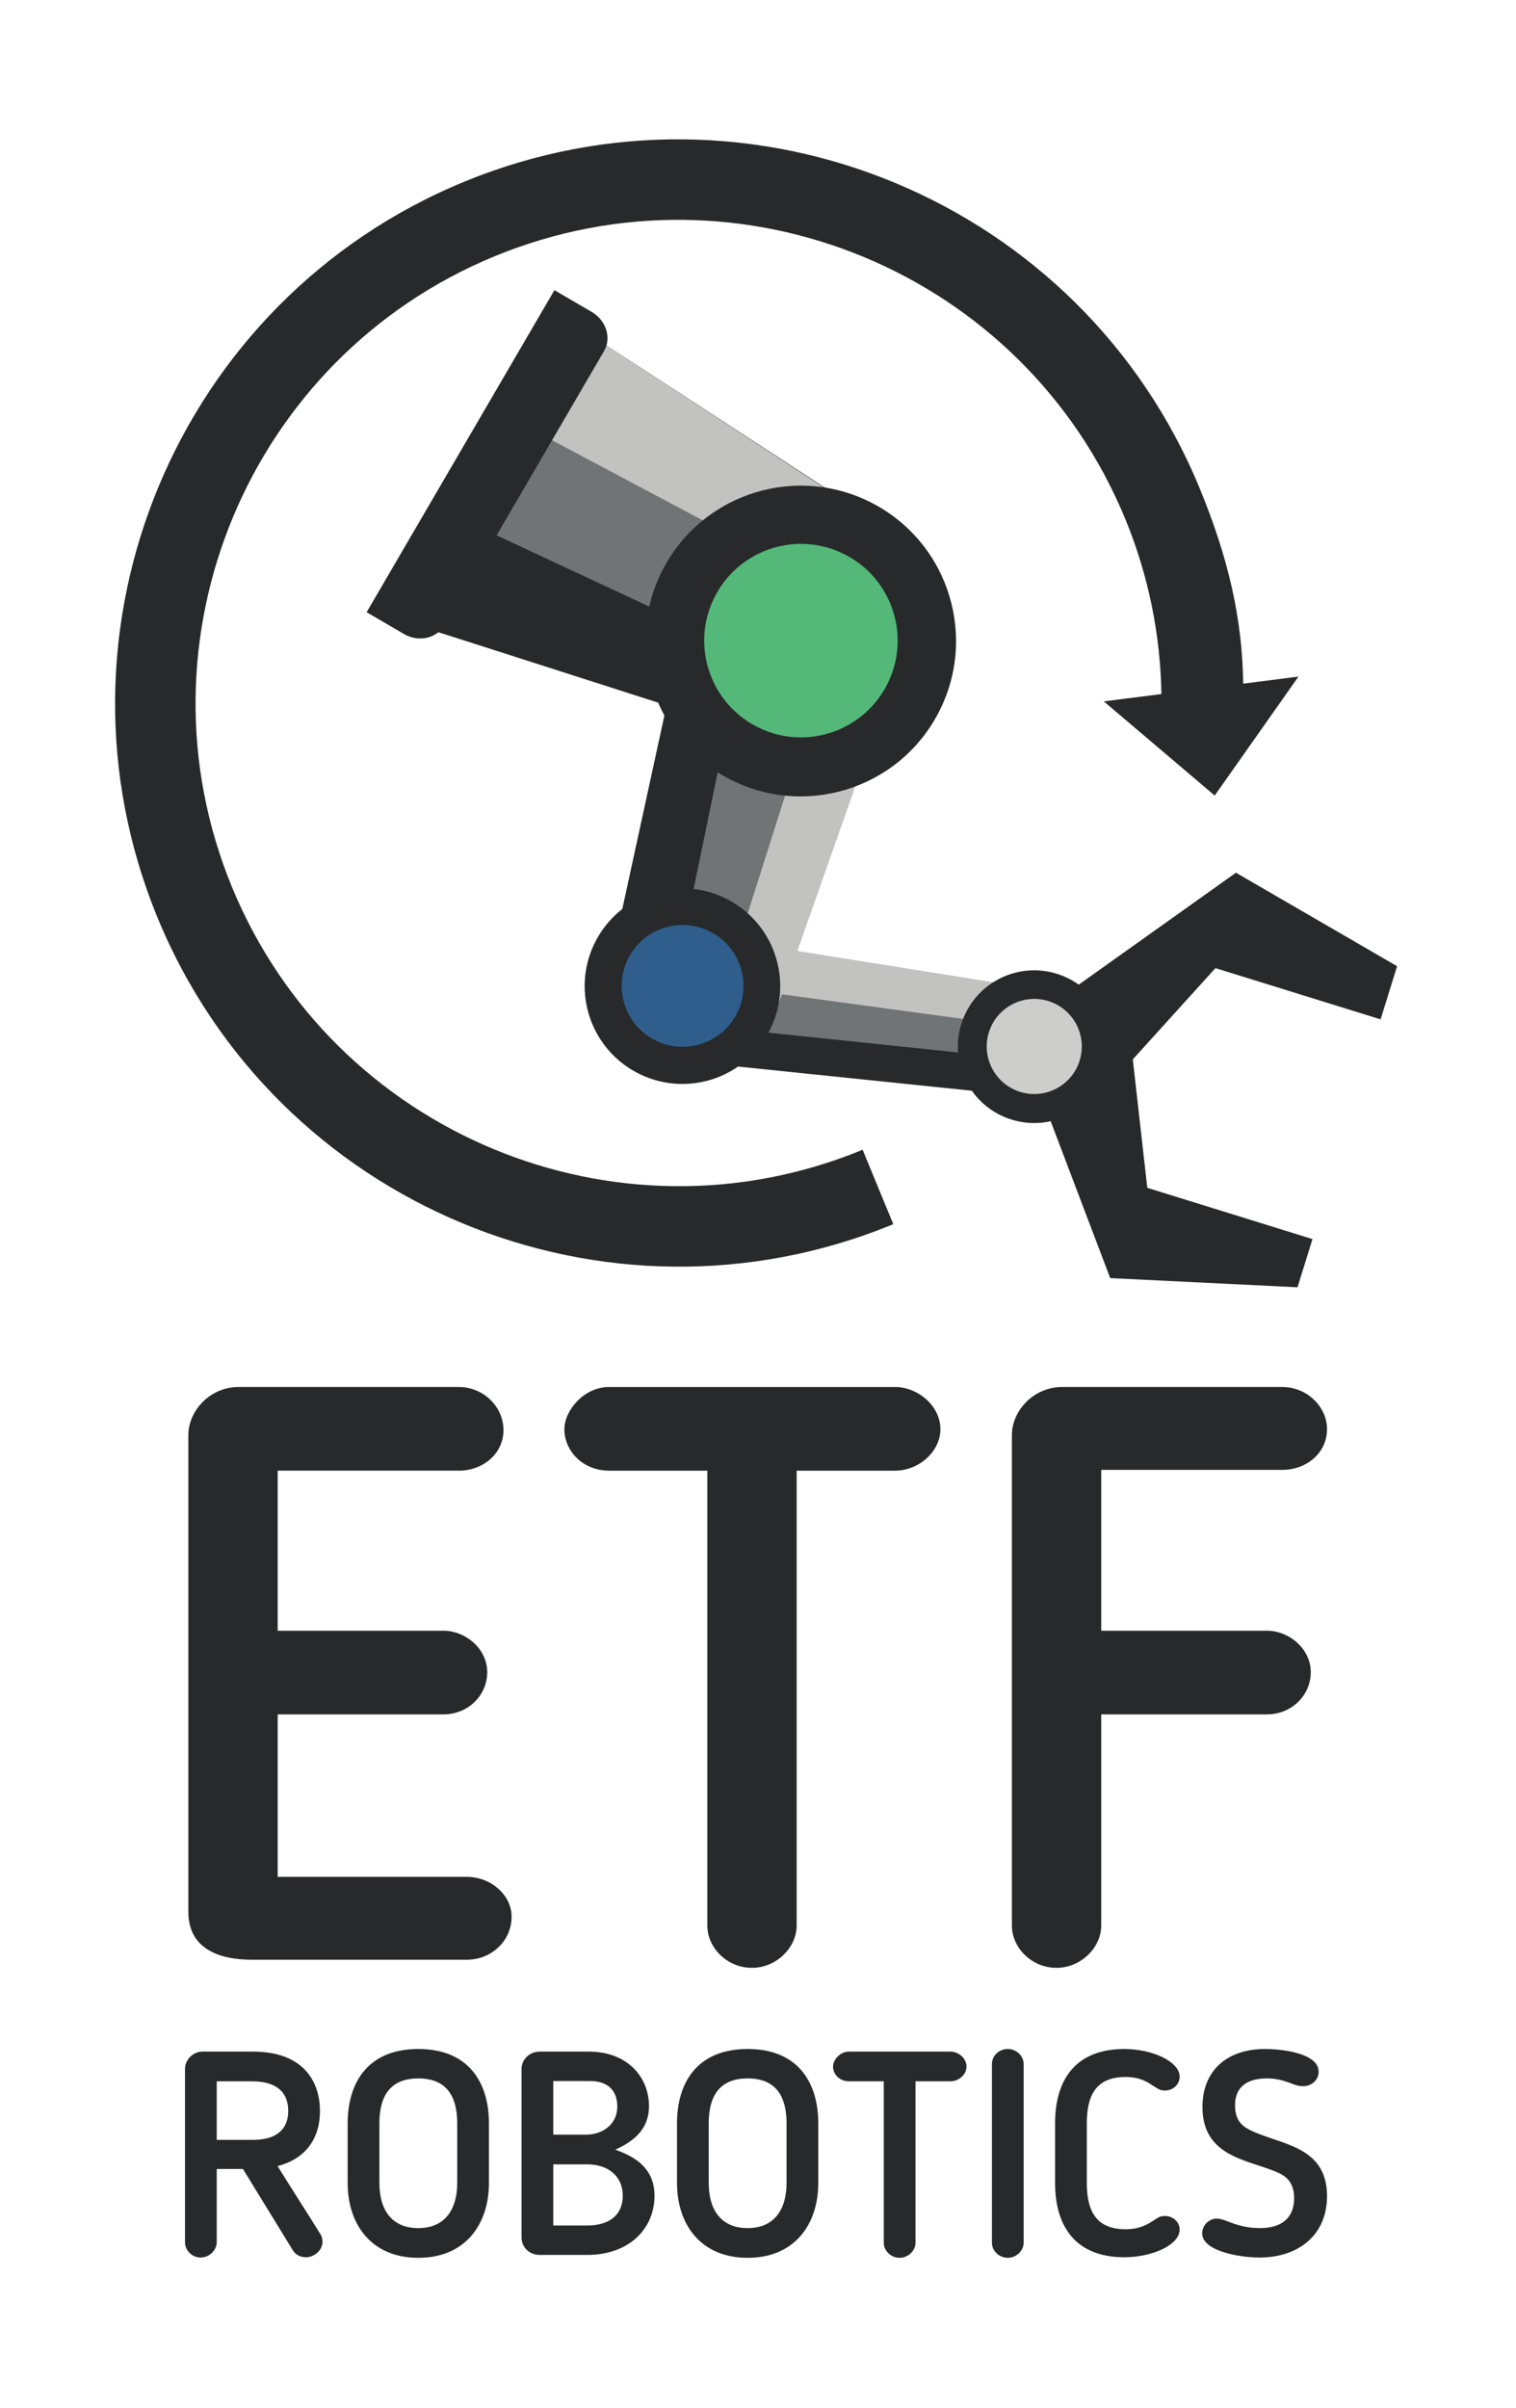 <?xml version="1.0" encoding="UTF-8" standalone="no"?>
<!-- Created with Inkscape (http://www.inkscape.org/) -->

<svg
   version="1.1"
   id="svg1"
   width="231.32"
   height="367.307"
   viewBox="0 0 231.32 367.307"
   sodipodi:docname="ETF Robotics horizontalna boja.eps"
   xmlns:inkscape="http://www.inkscape.org/namespaces/inkscape"
   xmlns:sodipodi="http://sodipodi.sourceforge.net/DTD/sodipodi-0.dtd"
   xmlns="http://www.w3.org/2000/svg"
   xmlns:svg="http://www.w3.org/2000/svg">
  <defs
     id="defs1" />
  <sodipodi:namedview
     id="namedview1"
     pagecolor="#ffffff"
     bordercolor="#000000"
     borderopacity="0.25"
     inkscape:showpageshadow="2"
     inkscape:pageopacity="0.0"
     inkscape:pagecheckerboard="0"
     inkscape:deskcolor="#d1d1d1">
    <inkscape:page
       x="0"
       y="0"
       inkscape:label="1"
       id="page1"
       width="231.32"
       height="367.307"
       margin="0"
       bleed="0" />
  </sodipodi:namedview>
  <g
     id="g1"
     inkscape:groupmode="layer"
     inkscape:label="1">
    <g
       id="group-R5">
      <path
         id="path2"
         d="m 288.668,374.5 h -40.031 v -67.16 h 42.015 c 25.801,0 40.024,11.59 40.024,33.082 0,16.539 -7.942,34.078 -42.008,34.078 z m 29.766,-97.262 c 16.214,-26.136 32.754,-51.597 48.957,-77.738 1.66,-1.66 2.652,-6.949 2.652,-8.93 0,-10.261 -9.922,-17.859 -18.855,-17.859 -6.618,0 -11.911,2.641 -15.219,7.937 l -57.231,93.282 h -30.101 v -84.032 c 0,-9.25 -8.602,-17.527 -18.532,-17.527 -9.582,0 -17.859,7.938 -17.859,17.527 v 198.821 c 0,10.59 9.258,19.851 20.176,19.851 h 57.566 c 58.219,0 77.078,-34.41 77.078,-68.148 0,-34.063 -18.859,-55.57 -48.632,-63.184"
         style="fill:#28292b;fill-opacity:1;fill-rule:nonzero;stroke:none"
         transform="matrix(0.133,0,0,-0.133,0,367.307)" />
      <path
         id="path3"
         d="m 435.25,326.191 v -68.14 c 0,-30.75 13.887,-51.93 44.656,-51.93 30.43,0 44.66,21.18 44.66,51.93 v 68.14 c 0,30.77 -11.914,51.61 -44.66,51.61 -32.75,0 -44.656,-20.84 -44.656,-51.61 z m -36.398,-68.14 v 68.14 c 0,46.321 22.832,85.348 81.054,85.348 58.219,0 81.051,-39.027 81.051,-85.348 v -68.14 c 0,-47.641 -27.133,-86.012 -81.051,-86.012 -53.922,0 -81.054,38.371 -81.054,86.012"
         style="fill:#28292b;fill-opacity:1;fill-rule:nonzero;stroke:none"
         transform="matrix(0.133,0,0,-0.133,0,367.307)" />
      <path
         id="path4"
         d="M 634.75,279.219 V 209.09 h 38.707 c 27.449,0 41.016,13.558 41.016,34.082 0,23.156 -17.532,36.047 -40.684,36.047 z m 38.043,34.082 c 16.543,0 35.398,10.258 35.398,32.41 0,15.23 -7.937,29.117 -31.425,29.117 H 634.75 v -61.527 z m -53.59,-137.949 c -11.914,0 -20.844,8.929 -20.844,19.859 v 193.508 c 0,11.25 9.602,19.851 20.844,19.851 h 55.902 c 46.321,0 69.469,-30.769 69.469,-62.519 0,-25.801 -16.531,-40.031 -38.695,-49.949 21.172,-7.614 44.984,-20.184 44.984,-52.93 0,-38.043 -29.437,-67.82 -77.074,-67.82 h -54.586"
         style="fill:#28292b;fill-opacity:1;fill-rule:nonzero;stroke:none"
         transform="matrix(0.133,0,0,-0.133,0,367.307)" />
      <path
         id="path5"
         d="m 813.086,326.191 v -68.14 c 0,-30.75 13.887,-51.93 44.656,-51.93 30.434,0 44.66,21.18 44.66,51.93 v 68.14 c 0,30.77 -11.914,51.61 -44.66,51.61 -32.746,0 -44.656,-20.84 -44.656,-51.61 z m -36.391,-68.14 v 68.14 c 0,46.321 22.825,85.348 81.047,85.348 58.219,0 81.051,-39.027 81.051,-85.348 v -68.14 c 0,-47.641 -27.133,-86.012 -81.051,-86.012 -53.918,0 -81.047,38.371 -81.047,86.012"
         style="fill:#28292b;fill-opacity:1;fill-rule:nonzero;stroke:none"
         transform="matrix(0.133,0,0,-0.133,0,367.307)" />
      <path
         id="path6"
         d="m 1013.92,374.5 h -40.029 c -10.582,0 -18.188,7.941 -18.188,16.871 0,7.609 7.934,17.199 18.188,17.199 h 116.449 c 9.26,0 18.52,-7.609 18.52,-17.199 0,-8.93 -8.59,-16.871 -18.52,-16.871 h -40.03 V 189.238 c 0,-8.929 -8.27,-17.199 -18.19,-17.199 -10.26,0 -18.2,8.27 -18.2,17.199 V 374.5"
         style="fill:#28292b;fill-opacity:1;fill-rule:nonzero;stroke:none"
         transform="matrix(0.133,0,0,-0.133,0,367.307)" />
      <path
         id="path7"
         d="m 1138,394.352 c 0,9.257 7.94,17.187 18.2,17.187 9.91,0 18.19,-7.93 18.19,-17.187 V 189.238 c 0,-8.929 -8.28,-17.199 -18.19,-17.199 -10.26,0 -18.2,8.27 -18.2,17.199 v 205.114"
         style="fill:#28292b;fill-opacity:1;fill-rule:nonzero;stroke:none"
         transform="matrix(0.133,0,0,-0.133,0,367.307)" />
      <path
         id="path8"
         d="m 1210.46,326.191 c 0,51.61 24.81,85.348 79.39,85.348 32.43,0 63.52,-14.551 63.52,-31.75 0,-8.598 -7.27,-15.879 -16.87,-15.879 -6.29,0 -8.27,2.309 -13.23,5.289 l -1.65,1 c -8.93,6.281 -18.53,9.25 -30.11,9.25 -33.75,0 -44.65,-20.488 -44.65,-53.258 v -68.14 c 0,-32.75 10.9,-53.262 44.65,-53.262 11.58,0 21.18,2.981 30.11,8.93 l 1.65,1 c 4.96,2.98 6.94,5.293 13.23,5.293 9.6,0 16.87,-7.274 16.87,-15.551 0,-17.531 -31.09,-31.75 -63.52,-31.75 -54.58,0 -79.39,33.738 -79.39,85.34 v 68.14"
         style="fill:#28292b;fill-opacity:1;fill-rule:nonzero;stroke:none"
         transform="matrix(0.133,0,0,-0.133,0,367.307)" />
      <path
         id="path9"
         d="m 1468.52,268.641 c -32.76,15.879 -88.99,16.871 -88.99,76.41 0,41.359 27.79,66.488 71.78,66.488 17.86,0 61.54,-4.289 61.54,-26.117 0,-8.602 -6.96,-16.543 -18.2,-16.543 -11.58,0 -19.52,8.922 -41.35,8.922 -18.86,0 -36.39,-6.949 -36.39,-31.09 0,-18.199 9.92,-24.481 16.54,-27.781 33.41,-17.211 88.99,-17.211 88.99,-76.09 0,-45 -33.08,-70.469 -77.41,-70.469 -22.83,0 -65.83,7.277 -65.83,27.789 0,8.602 7.27,16.871 16.87,16.871 9.93,0 22.82,-10.91 49.29,-10.91 26.14,0 39.36,12.57 39.36,34.399 0,17.871 -9.26,24.468 -16.2,28.121"
         style="fill:#28292b;fill-opacity:1;fill-rule:nonzero;stroke:none"
         transform="matrix(0.133,0,0,-0.133,0,367.307)" />
      <path
         id="path10"
         d="m 893.609,1611.58 -191.171,54.23 61.976,284.83 226.008,-64.1 -96.813,-274.96"
         style="fill:#707475;fill-opacity:1;fill-rule:evenodd;stroke:none"
         transform="matrix(0.133,0,0,-0.133,0,367.307)" />
      <path
         id="path11"
         d="m 1173.44,1629.41 -9.68,-118.61 -349.787,36.42 15.531,137.1 343.936,-54.91"
         style="fill:#707475;fill-opacity:1;fill-rule:evenodd;stroke:none"
         transform="matrix(0.133,0,0,-0.133,0,367.307)" />
      <path
         id="path12"
         d="m 775.605,1644.81 -73.167,21 61.976,284.83 70.32,-19.94 -59.129,-285.89"
         style="fill:#28292b;fill-opacity:1;fill-rule:evenodd;stroke:none"
         transform="matrix(0.133,0,0,-0.133,0,367.307)" />
      <path
         id="path13"
         d="m 893.609,1611.58 -64.078,13.31 89.309,281.52 71.582,-19.87 -96.813,-274.96"
         style="fill:#c2c3c1;fill-opacity:1;fill-rule:evenodd;stroke:none"
         transform="matrix(0.133,0,0,-0.133,0,367.307)" />
      <path
         id="path14"
         d="m 1164.19,1547.76 -0.49,-42.13 -349.446,36.1 3.879,42.14 346.057,-36.11"
         style="fill:#28292b;fill-opacity:1;fill-rule:evenodd;stroke:none"
         transform="matrix(0.133,0,0,-0.133,0,367.307)" />
      <path
         id="path15"
         d="m 1173.42,1629.39 -5.09,-44.99 -344.846,46.83 6.02,53.09 343.916,-54.93"
         style="fill:#c2c3c1;fill-opacity:1;fill-rule:evenodd;stroke:none"
         transform="matrix(0.133,0,0,-0.133,0,367.307)" />
      <path
         id="path16"
         d="m 978.855,2181.46 -103.5,-260.75 -374.359,116.51 143.563,361.69 334.296,-217.45"
         style="fill:#707475;fill-opacity:1;fill-rule:evenodd;stroke:none"
         transform="matrix(0.133,0,0,-0.133,0,367.307)" />
      <path
         id="path17"
         d="m 978.934,2180.25 -35.118,-88.46 -347.8,184.82 48.543,122.3 334.375,-218.66"
         style="fill:#c2c3c1;fill-opacity:1;fill-rule:evenodd;stroke:none"
         transform="matrix(0.133,0,0,-0.133,0,367.307)" />
      <path
         id="path18"
         d="m 903.59,1991.85 -28.973,-74.4 -373.621,119.78 47.731,120.24 354.863,-165.62"
         style="fill:#28292b;fill-opacity:1;fill-rule:evenodd;stroke:none"
         transform="matrix(0.133,0,0,-0.133,0,367.307)" />
      <path
         id="path19"
         d="m 1075.63,1942.19 c -46.53,-86.71 -154.56,-119.28 -241.271,-72.74 -86.703,46.54 -119.261,154.57 -72.722,241.27 46.539,86.71 154.562,119.29 241.273,72.75 86.7,-46.54 119.26,-154.57 72.72,-241.28"
         style="fill:#28292b;fill-opacity:1;fill-rule:evenodd;stroke:none"
         transform="matrix(0.133,0,0,-0.133,0,367.307)" />
      <path
         id="path20"
         d="m 1016.65,1974.41 c -28.982,-54 -96.259,-74.26 -150.259,-45.28 -53.993,28.98 -74.274,96.24 -45.289,150.25 28.992,54.01 96.257,74.28 150.253,45.3 54.005,-28.98 74.285,-96.25 45.295,-150.27"
         style="fill:#54b879;fill-opacity:1;fill-rule:evenodd;stroke:none"
         transform="matrix(0.133,0,0,-0.133,0,367.307)" />
      <path
         id="path21"
         d="m 881.781,1577.57 c -29.293,-54.57 -97.308,-75.09 -151.883,-45.79 -54.585,29.3 -75.078,97.31 -45.789,151.89 29.293,54.57 97.313,75.09 151.891,45.78 54.574,-29.28 75.074,-97.3 45.781,-151.88"
         style="fill:#28292b;fill-opacity:1;fill-rule:evenodd;stroke:none"
         transform="matrix(0.133,0,0,-0.133,0,367.307)" />
      <path
         id="path22"
         d="m 844.645,1597.86 c -18.239,-33.98 -60.598,-46.75 -94.579,-28.5 -33.992,18.24 -46.75,60.59 -28.515,94.57 18.254,34 60.601,46.77 94.59,28.53 33.98,-18.24 46.754,-60.59 28.504,-94.6"
         style="fill:#2f5e8d;fill-opacity:1;fill-rule:evenodd;stroke:none"
         transform="matrix(0.133,0,0,-0.133,0,367.307)" />
      <path
         id="path23"
         d="m 1316.24,1399.31 -16.62,147.28 94.79,104.7 189.49,-58.77 18.93,60.97 -184.88,107.23 -252.52,-179.75 108.27,-285.22 214.89,-10.53 17.16,55.27 -189.51,58.82"
         style="fill:#28292b;fill-opacity:1;fill-rule:evenodd;stroke:none"
         transform="matrix(0.133,0,0,-0.133,0,367.307)" />
      <path
         id="path24"
         d="m 1270.04,1534.93 c -14.5,-46.14 -63.65,-71.78 -109.8,-57.28 -46.13,14.49 -71.79,63.64 -57.3,109.79 14.51,46.15 63.68,71.8 109.81,57.31 46.15,-14.5 71.79,-63.67 57.29,-109.82"
         style="fill:#28292b;fill-opacity:1;fill-rule:evenodd;stroke:none"
         transform="matrix(0.133,0,0,-0.133,0,367.307)" />
      <path
         id="path25"
         d="m 1238.59,1545.07 c -9.02,-28.72 -39.64,-44.71 -68.38,-35.68 -28.73,9.03 -44.7,39.65 -35.67,68.38 9.03,28.73 39.64,44.72 68.38,35.69 28.73,-9.03 44.7,-39.66 35.67,-68.39"
         style="fill:#cdcecc;fill-opacity:1;fill-rule:evenodd;stroke:none"
         transform="matrix(0.133,0,0,-0.133,0,367.307)" />
      <path
         id="path26"
         d="m 420.621,2059.49 42.817,-24.97 c 16.597,-9.68 37.214,-5.29 46.035,9.83 L 692.992,2359 c 8.813,15.11 2.477,35.22 -14.121,44.91 l -42.816,24.97 -215.434,-369.39"
         style="fill:#28292b;fill-opacity:1;fill-rule:evenodd;stroke:none"
         transform="matrix(0.133,0,0,-0.133,0,367.307)" />
      <path
         id="path27"
         d="m 1426.27,1977.59 c -0.96,75.3 -17.47,145.24 -49.94,224.05 -135.8,329.61 -514.435,487.29 -844.045,351.5 C 202.664,2417.34 44.988,2038.69 180.785,1709.09 316.582,1379.47 695.219,1221.8 1024.84,1357.6 l -35.172,85.35 c -282.543,-116.41 -607.113,18.76 -723.527,301.31 -116.399,282.54 18.765,607.11 301.308,723.51 282.547,116.41 607.121,-18.75 723.521,-301.29 27.08,-65.73 40.32,-133.71 41.47,-200.84 l -66.07,-8.41 127.21,-108.01 96.08,136.44 -63.39,-8.07"
         style="fill:#28292b;fill-opacity:1;fill-rule:evenodd;stroke:none"
         transform="matrix(0.133,0,0,-0.133,0,367.307)" />
      <path
         id="path28"
         d="m 535.684,513.949 h -246.93 c -38.191,0 -72.668,13.039 -72.668,54.981 v 546.95 c 0,27.02 24.223,54.97 57.766,54.97 h 252.511 c 27.961,0 51.254,-22.35 51.254,-49.37 0,-27.03 -23.293,-46.59 -51.254,-46.59 H 318.574 V 891.32 H 508.66 c 25.156,0 50.313,-20.492 50.313,-47.531 0,-27.019 -22.356,-48.449 -50.313,-48.449 H 318.574 V 608.988 h 217.11 c 27.019,0 51.246,-20.488 51.246,-45.648 0,-27.969 -23.297,-49.391 -51.246,-49.391"
         style="fill:#28292b;fill-opacity:1;fill-rule:nonzero;stroke:none"
         transform="matrix(0.133,0,0,-0.133,0,367.307)" />
      <path
         id="path29"
         d="M 811.484,1074.89 H 698.738 c -29.816,0 -51.254,22.35 -51.254,47.51 0,21.43 22.368,48.45 51.254,48.45 h 327.992 c 26.09,0 52.18,-21.43 52.18,-48.45 0,-25.16 -24.23,-47.51 -52.18,-47.51 H 913.973 V 553.078 c 0,-25.156 -23.289,-48.449 -51.243,-48.449 -28.886,0 -51.246,23.293 -51.246,48.449 v 521.812"
         style="fill:#28292b;fill-opacity:1;fill-rule:nonzero;stroke:none"
         transform="matrix(0.133,0,0,-0.133,0,367.307)" />
      <path
         id="path30"
         d="m 1263.39,553.078 c 0,-25.156 -23.29,-48.449 -51.24,-48.449 -28.89,0 -51.25,23.293 -51.25,48.449 v 562.802 c 0,27.02 24.23,54.97 57.77,54.97 h 252.51 c 27.96,0 51.26,-22.35 51.26,-48.45 0,-27.02 -23.3,-46.59 -51.26,-46.59 H 1263.39 V 891.32 h 190.09 c 25.16,0 50.31,-20.492 50.31,-47.531 0,-27.019 -22.36,-48.449 -50.31,-48.449 H 1263.39 V 553.078"
         style="fill:#28292b;fill-opacity:1;fill-rule:nonzero;stroke:none"
         transform="matrix(0.133,0,0,-0.133,0,367.307)" />
    </g>
  </g>
</svg>

